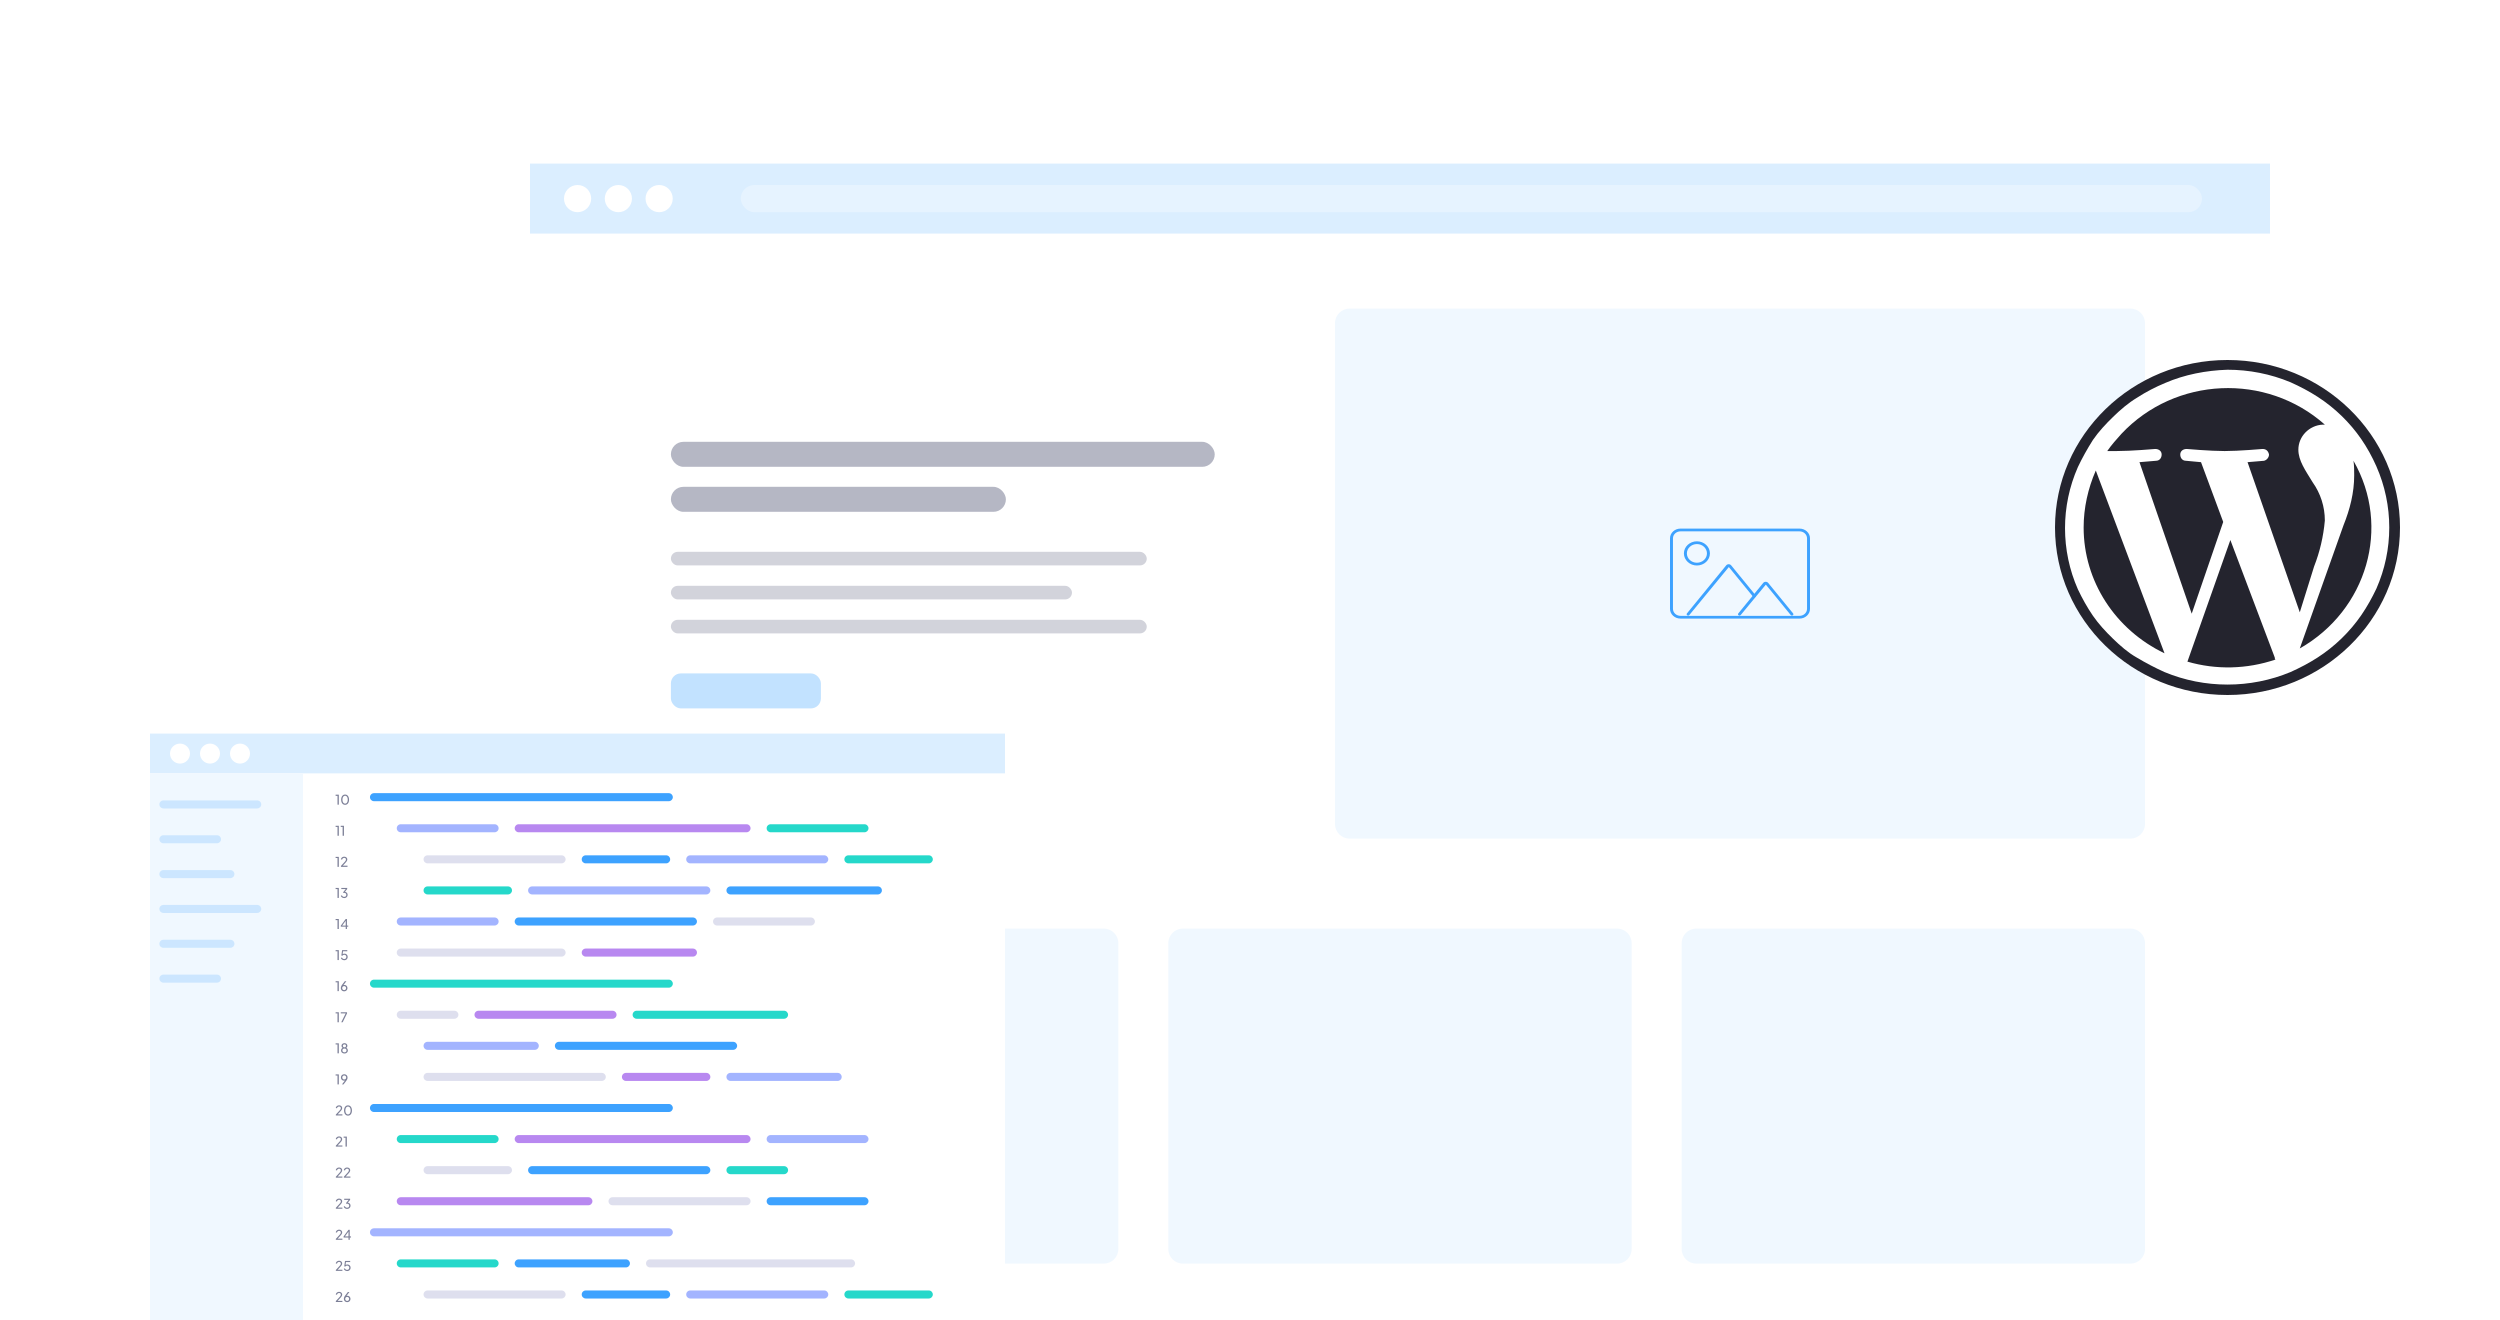 <svg width="500" height="264" viewBox="0 0 500 264" fill="none" xmlns="http://www.w3.org/2000/svg"><defs><symbol id="content" viewBox="0 0 500 264" preserveAspectRatio="xMidYMid meet"><g id="NoColourRemove" clip-path="url(#a)"><g filter="url(#b)"><path d="M106 40.877C106 34.87 110.87 30 116.877 30H443.123C449.13 30 454 34.87 454 40.877V306H106V40.877Z" fill="white"/><rect width="348" height="14" transform="translate(106 30)" fill="#DBEEFF"/><circle cx="115.516" cy="37.001" r="2.719" fill="white"/><circle cx="123.672" cy="37.001" r="2.719" fill="white"/><circle cx="131.829" cy="37.001" r="2.719" fill="white"/><g opacity="0.3"><rect x="148.148" y="34.281" width="292.256" height="5.438" rx="2.719" fill="white"/></g><rect x="134.18" y="85.647" width="108.768" height="5" rx="2.5" fill="#B5B7C4"/><rect x="134.18" y="94.647" width="67" height="5" rx="2.5" fill="#B5B7C4"/><rect x="134.18" y="107.647" width="95.172" height="2.719" rx="1.36" fill="#D2D3DB"/><rect x="134.18" y="114.445" width="80.217" height="2.719" rx="1.36" fill="#D2D3DB"/><rect x="134.18" y="121.243" width="95.172" height="2.719" rx="1.36" fill="#D2D3DB"/><rect x="134.18" y="131.963" width="30" height="7" rx="2" fill="#C2E2FF"/><path d="M267 61.91C267 60.303 268.303 59 269.91 59H426.09C427.697 59 429 60.303 429 61.91V162.09C429 163.697 427.697 165 426.09 165H269.91C268.303 165 267 163.697 267 162.09V61.91Z" fill="#F0F8FF"/><g clip-path="url(#c)"><path d="M339.383 110.38C337.948 110.38 336.781 109.294 336.781 107.961C336.781 106.628 337.949 105.542 339.383 105.542C340.817 105.542 341.985 106.628 341.985 107.961C341.985 109.294 340.817 110.38 339.383 110.38ZM339.383 106.094C338.276 106.094 337.374 106.931 337.374 107.961C337.374 108.991 338.276 109.828 339.383 109.828C340.491 109.828 341.392 108.991 341.392 107.961C341.392 106.931 340.491 106.094 339.383 106.094Z" fill="#3DA2FF"/><path d="M359.906 121H336.094C334.939 121 334 120.127 334 119.053V104.947C334 103.873 334.939 103 336.094 103H359.906C361.061 103 362 103.873 362 104.947V119.053C362 120.127 361.061 121 359.906 121ZM336.094 103.552C335.266 103.552 334.593 104.178 334.593 104.948V119.053C334.593 119.823 335.266 120.449 336.094 120.449H359.906C360.734 120.449 361.407 119.823 361.407 119.053V104.947C361.407 104.177 360.734 103.552 359.906 103.552H336.094V103.552Z" fill="#3DA2FF"/><path d="M358.384 120.404C358.295 120.404 358.206 120.366 358.149 120.295L353.169 114.202L348.134 120.295C348.036 120.418 347.849 120.439 347.718 120.348C347.588 120.256 347.563 120.083 347.662 119.962L352.642 113.868C352.761 113.722 352.942 113.639 353.14 113.638H353.141C353.339 113.638 353.52 113.722 353.64 113.868L358.62 119.962C358.719 120.083 358.694 120.256 358.564 120.348C358.51 120.386 358.447 120.404 358.384 120.404H358.384Z" fill="#3DA2FF"/><path d="M337.625 120.406C337.562 120.406 337.499 120.387 337.445 120.35C337.315 120.258 337.29 120.085 337.388 119.964L345.239 110.355C345.357 110.209 345.539 110.126 345.736 110.125H345.737C345.935 110.125 346.116 110.209 346.236 110.355L351.11 116.32C351.21 116.441 351.184 116.614 351.054 116.706C350.924 116.796 350.738 116.775 350.638 116.653L345.764 110.689L337.86 120.297C337.802 120.369 337.713 120.406 337.624 120.406H337.625Z" fill="#3DA2FF"/></g><path d="M131 185.91C131 184.303 132.303 183 133.91 183H220.757C222.364 183 223.667 184.303 223.667 185.91V247.09C223.667 248.697 222.364 250 220.757 250H133.91C132.303 250 131 248.697 131 247.09V185.91Z" fill="#F0F8FF"/><path d="M233.664 185.91C233.664 184.303 234.967 183 236.574 183H323.421C325.028 183 326.331 184.303 326.331 185.91V247.09C326.331 248.697 325.028 250 323.421 250H236.574C234.967 250 233.664 248.697 233.664 247.09V185.91Z" fill="#F0F8FF"/><path d="M336.336 185.91C336.336 184.303 337.639 183 339.246 183H426.093C427.7 183 429.003 184.303 429.003 185.91V247.09C429.003 248.697 427.7 250 426.093 250H339.246C337.639 250 336.336 248.697 336.336 247.09V185.91Z" fill="#F0F8FF"/></g><g filter="url(#d)"><path d="M30 150C30 146.686 32.686 144 36 144H195C198.314 144 201 146.686 201 150V315H30V150Z" fill="white"/><rect width="171" height="8" transform="translate(30 144)" fill="#DBEEFF"/><circle cx="36" cy="148" r="2" fill="white"/><circle cx="42" cy="148" r="2" fill="white"/><circle cx="48" cy="148" r="2" fill="white"/><g clip-path="url(#e)"><rect width="171" height="135.304" transform="translate(30 152)" fill="white"/><rect width="30.596" height="135.304" transform="translate(30 152)" fill="#F0F8FF"/><g opacity="0.4"><g opacity="0.7"><path d="M31.875 158.165C31.875 157.721 32.235 157.361 32.679 157.361H51.441C51.885 157.361 52.245 157.721 52.245 158.165C52.245 158.609 51.885 158.969 51.441 158.969H32.679C32.235 158.969 31.875 158.609 31.875 158.165Z" fill="#70BAFF"/></g></g><g opacity="0.4"><g opacity="0.7"><path d="M31.875 165.133C31.875 164.689 32.235 164.329 32.679 164.329H43.4C43.844 164.329 44.204 164.689 44.204 165.133C44.204 165.577 43.844 165.937 43.4 165.937H32.679C32.235 165.937 31.875 165.577 31.875 165.133Z" fill="#70BAFF"/></g></g><g opacity="0.4"><g opacity="0.7"><path d="M31.875 172.102C31.875 171.658 32.235 171.298 32.679 171.298H46.08C46.524 171.298 46.884 171.658 46.884 172.102C46.884 172.546 46.524 172.906 46.08 172.906H32.679C32.235 172.906 31.875 172.546 31.875 172.102Z" fill="#70BAFF"/></g></g><g opacity="0.4"><g opacity="0.7"><path d="M31.875 179.071C31.875 178.627 32.235 178.267 32.679 178.267H51.441C51.885 178.267 52.245 178.627 52.245 179.071C52.245 179.515 51.885 179.875 51.441 179.875H32.679C32.235 179.875 31.875 179.515 31.875 179.071Z" fill="#70BAFF"/></g></g><g opacity="0.4"><g opacity="0.7"><path d="M31.875 186.038C31.875 185.594 32.235 185.234 32.679 185.234H46.08C46.524 185.234 46.884 185.594 46.884 186.038C46.884 186.483 46.524 186.843 46.08 186.843H32.679C32.235 186.843 31.875 186.483 31.875 186.038Z" fill="#70BAFF"/></g></g><g opacity="0.4"><g opacity="0.7"><path d="M31.875 193.008C31.875 192.564 32.235 192.204 32.679 192.204H43.4C43.844 192.204 44.204 192.564 44.204 193.008C44.204 193.452 43.844 193.812 43.4 193.812H32.679C32.235 193.812 31.875 193.452 31.875 193.008Z" fill="#70BAFF"/></g></g><path d="M67.501 158.217V156.448H67.123V156.22H67.766V158.217H67.501ZM69.02 158.249C68.861 158.249 68.721 158.206 68.602 158.12C68.484 158.033 68.392 157.912 68.326 157.758C68.26 157.603 68.226 157.423 68.226 157.217C68.226 157.012 68.26 156.832 68.326 156.678C68.392 156.523 68.484 156.402 68.602 156.316C68.72 156.231 68.858 156.188 69.017 156.188C69.176 156.188 69.315 156.231 69.433 156.316C69.55 156.402 69.642 156.523 69.709 156.678C69.776 156.832 69.811 157.012 69.811 157.217C69.811 157.423 69.777 157.603 69.711 157.758C69.645 157.914 69.552 158.035 69.433 158.12C69.315 158.206 69.177 158.249 69.02 158.249ZM69.02 158.005C69.127 158.005 69.22 157.973 69.299 157.909C69.377 157.842 69.438 157.75 69.481 157.633C69.525 157.515 69.548 157.376 69.548 157.217C69.548 157.058 69.525 156.92 69.481 156.802C69.438 156.684 69.376 156.593 69.296 156.528C69.217 156.464 69.124 156.432 69.017 156.432C68.91 156.432 68.817 156.464 68.738 156.528C68.66 156.593 68.598 156.684 68.553 156.802C68.51 156.92 68.489 157.058 68.489 157.217C68.489 157.374 68.51 157.512 68.553 157.63C68.598 157.748 68.66 157.84 68.738 157.906C68.819 157.972 68.913 158.005 69.02 158.005Z" fill="#7C7F97"/><path d="M73.992 156.717C73.992 156.273 74.352 155.913 74.796 155.913H133.762C134.206 155.913 134.566 156.273 134.566 156.717C134.566 157.161 134.206 157.521 133.762 157.521H74.796C74.352 157.521 73.992 157.161 73.992 156.717Z" fill="#3DA2FF"/><path d="M67.501 164.433V162.664H67.123V162.436H67.766V164.433H67.501ZM68.524 164.433V162.664H68.146V162.436H68.789V164.433H68.524Z" fill="#7C7F97"/><path d="M79.352 162.933C79.352 162.489 79.712 162.129 80.156 162.129H98.917C99.362 162.129 99.722 162.489 99.722 162.933C99.722 163.377 99.362 163.737 98.917 163.737H80.156C79.712 163.737 79.352 163.377 79.352 162.933Z" fill="#A3B4FF"/><path d="M102.938 162.933C102.938 162.489 103.297 162.129 103.742 162.129H149.306C149.75 162.129 150.11 162.489 150.11 162.933C150.11 163.377 149.75 163.737 149.306 163.737H103.742C103.297 163.737 102.938 163.377 102.938 162.933Z" fill="#B888F0"/><path d="M153.328 162.933C153.328 162.489 153.688 162.129 154.132 162.129H172.894C173.338 162.129 173.698 162.489 173.698 162.933C173.698 163.377 173.338 163.737 172.894 163.737H154.132C153.688 163.737 153.328 163.377 153.328 162.933Z" fill="#25D8CA"/><path d="M67.501 170.648V168.879H67.123V168.652H67.766V170.648H67.501ZM68.192 170.648V170.466L68.744 169.868C68.853 169.752 68.939 169.657 69.004 169.582C69.07 169.507 69.118 169.44 69.148 169.381C69.179 169.322 69.194 169.259 69.194 169.193C69.194 169.084 69.162 169 69.097 168.941C69.033 168.882 68.948 168.853 68.843 168.853C68.736 168.853 68.644 168.884 68.57 168.946C68.495 169.007 68.443 169.094 68.414 169.206L68.175 169.145C68.199 169.038 68.242 168.945 68.304 168.866C68.367 168.787 68.444 168.727 68.537 168.684C68.63 168.641 68.732 168.619 68.843 168.619C68.964 168.619 69.071 168.644 69.162 168.692C69.255 168.738 69.327 168.804 69.379 168.888C69.433 168.971 69.459 169.069 69.459 169.18C69.459 169.253 69.444 169.324 69.414 169.394C69.383 169.464 69.339 169.538 69.28 169.617C69.221 169.693 69.144 169.783 69.049 169.885L68.556 170.421H69.502V170.648H68.192Z" fill="#7C7F97"/><path d="M84.711 169.149C84.711 168.705 85.071 168.345 85.515 168.345H112.318C112.762 168.345 113.122 168.705 113.122 169.149C113.122 169.593 112.762 169.953 112.318 169.953H85.515C85.071 169.953 84.711 169.593 84.711 169.149Z" fill="#DEDFEE"/><path d="M116.344 169.149C116.344 168.705 116.704 168.345 117.148 168.345H133.229C133.673 168.345 134.033 168.705 134.033 169.149C134.033 169.593 133.673 169.953 133.229 169.953H117.148C116.704 169.953 116.344 169.593 116.344 169.149Z" fill="#3DA2FF"/><path d="M137.242 169.149C137.242 168.705 137.602 168.345 138.046 168.345H164.849C165.293 168.345 165.653 168.705 165.653 169.149C165.653 169.593 165.293 169.953 164.849 169.953H138.046C137.602 169.953 137.242 169.593 137.242 169.149Z" fill="#A3B4FF"/><path d="M168.875 169.149C168.875 168.705 169.235 168.345 169.679 168.345H185.761C186.205 168.345 186.565 168.705 186.565 169.149C186.565 169.593 186.205 169.953 185.761 169.953H169.679C169.235 169.953 168.875 169.593 168.875 169.149Z" fill="#25D8CA"/><path d="M67.501 176.865V175.096H67.123V174.868H67.766V176.865H67.501ZM68.835 176.897C68.729 176.897 68.631 176.879 68.54 176.841C68.449 176.804 68.37 176.751 68.304 176.683C68.238 176.613 68.189 176.531 68.157 176.436L68.379 176.345C68.417 176.445 68.476 176.523 68.556 176.578C68.636 176.634 68.729 176.662 68.835 176.662C68.917 176.662 68.99 176.645 69.055 176.613C69.119 176.581 69.169 176.535 69.205 176.474C69.242 176.413 69.261 176.34 69.261 176.254C69.261 176.167 69.242 176.093 69.205 176.034C69.169 175.974 69.119 175.927 69.055 175.895C68.99 175.863 68.916 175.847 68.832 175.847C68.805 175.847 68.776 175.849 68.744 175.852C68.713 175.856 68.687 175.861 68.666 175.868L68.61 175.748L69.143 175.096H68.259V174.868H69.441V175.088L68.931 175.715L68.915 175.646C69.035 175.649 69.14 175.677 69.231 175.729C69.323 175.781 69.394 175.851 69.446 175.941C69.498 176.028 69.524 176.131 69.524 176.249C69.524 176.37 69.494 176.48 69.435 176.578C69.376 176.677 69.295 176.754 69.191 176.812C69.088 176.869 68.969 176.897 68.835 176.897Z" fill="#7C7F97"/><path d="M84.711 175.366C84.711 174.922 85.071 174.562 85.515 174.562H101.597C102.041 174.562 102.401 174.922 102.401 175.366C102.401 175.81 102.041 176.17 101.597 176.17H85.515C85.071 176.17 84.711 175.81 84.711 175.366Z" fill="#25D8CA"/><path d="M105.617 175.366C105.617 174.922 105.977 174.562 106.421 174.562H141.265C141.709 174.562 142.069 174.922 142.069 175.366C142.069 175.81 141.709 176.17 141.265 176.17H106.421C105.977 176.17 105.617 175.81 105.617 175.366Z" fill="#A3B4FF"/><path d="M145.289 175.366C145.289 174.922 145.649 174.562 146.093 174.562H175.576C176.02 174.562 176.38 174.922 176.38 175.366C176.38 175.81 176.02 176.17 175.576 176.17H146.093C145.649 176.17 145.289 175.81 145.289 175.366Z" fill="#3DA2FF"/><path d="M67.501 183.081V181.312H67.123V181.084H67.766V183.081H67.501ZM69.143 183.081V182.62H68.162V182.403L69.138 181.084H69.39V182.403H69.65V182.62H69.39V183.081H69.143ZM68.36 182.497L68.323 182.403H69.143V181.304L69.221 181.325L68.36 182.497Z" fill="#7C7F97"/><path d="M79.352 181.581C79.352 181.137 79.712 180.777 80.156 180.777H98.917C99.362 180.777 99.722 181.137 99.722 181.581C99.722 182.025 99.362 182.385 98.917 182.385H80.156C79.712 182.385 79.352 182.025 79.352 181.581Z" fill="#A3B4FF"/><path d="M102.938 181.581C102.938 181.137 103.297 180.777 103.742 180.777H138.585C139.029 180.777 139.389 181.137 139.389 181.581C139.389 182.025 139.029 182.385 138.585 182.385H103.742C103.297 182.385 102.938 182.025 102.938 181.581Z" fill="#3DA2FF"/><path d="M142.609 181.581C142.609 181.137 142.969 180.777 143.413 180.777H162.175C162.619 180.777 162.979 181.137 162.979 181.581C162.979 182.025 162.619 182.385 162.175 182.385H143.413C142.969 182.385 142.609 182.025 142.609 181.581Z" fill="#DEDFEE"/><path d="M67.501 189.298V187.529H67.123V187.301H67.766V189.298H67.501ZM68.851 189.33C68.747 189.33 68.65 189.312 68.559 189.276C68.468 189.239 68.388 189.186 68.32 189.118C68.254 189.049 68.206 188.967 68.175 188.874L68.39 188.783C68.427 188.882 68.488 188.958 68.572 189.014C68.658 189.067 68.751 189.094 68.851 189.094C68.933 189.094 69.005 189.076 69.068 189.041C69.132 189.003 69.182 188.952 69.218 188.888C69.254 188.822 69.272 188.748 69.272 188.668C69.272 188.584 69.253 188.51 69.215 188.446C69.18 188.381 69.131 188.331 69.068 188.295C69.005 188.258 68.934 188.239 68.854 188.239C68.771 188.239 68.696 188.258 68.629 188.295C68.561 188.333 68.511 188.38 68.481 188.437L68.269 188.392L68.422 187.301H69.457V187.529H68.521L68.623 187.427L68.505 188.274L68.414 188.22C68.473 188.145 68.542 188.092 68.62 188.06C68.701 188.026 68.787 188.009 68.88 188.009C69.011 188.009 69.125 188.038 69.224 188.097C69.322 188.156 69.399 188.235 69.454 188.333C69.509 188.431 69.537 188.543 69.537 188.668C69.537 188.793 69.507 188.906 69.446 189.006C69.387 189.106 69.306 189.185 69.202 189.244C69.1 189.301 68.983 189.33 68.851 189.33Z" fill="#7C7F97"/><path d="M79.352 187.798C79.352 187.354 79.712 186.994 80.156 186.994H112.319C112.763 186.994 113.123 187.354 113.123 187.798C113.123 188.242 112.763 188.602 112.319 188.602H80.156C79.712 188.602 79.352 188.242 79.352 187.798Z" fill="#DEDFEE"/><path d="M116.344 187.798C116.344 187.354 116.704 186.994 117.148 186.994H138.59C139.034 186.994 139.394 187.354 139.394 187.798C139.394 188.242 139.034 188.602 138.59 188.602H117.148C116.704 188.602 116.344 188.242 116.344 187.798Z" fill="#B888F0"/><path d="M67.501 195.514V193.745H67.123V193.517H67.766V195.514H67.501ZM68.827 195.546C68.699 195.546 68.584 195.517 68.484 195.46C68.386 195.403 68.308 195.325 68.251 195.227C68.194 195.127 68.165 195.013 68.165 194.886C68.165 194.817 68.174 194.748 68.189 194.68C68.206 194.612 68.231 194.543 68.267 194.474C68.303 194.404 68.349 194.332 68.404 194.257L68.967 193.517H69.283L68.594 194.412L68.546 194.407C68.573 194.371 68.602 194.343 68.635 194.324C68.668 194.304 68.704 194.29 68.742 194.281C68.781 194.272 68.822 194.267 68.865 194.267C68.983 194.267 69.088 194.295 69.181 194.35C69.276 194.404 69.35 194.478 69.404 194.573C69.459 194.668 69.487 194.777 69.487 194.9C69.487 195.023 69.458 195.134 69.401 195.232C69.344 195.329 69.265 195.406 69.165 195.463C69.067 195.518 68.954 195.546 68.827 195.546ZM68.827 195.31C68.903 195.31 68.969 195.293 69.028 195.259C69.087 195.223 69.134 195.174 69.168 195.112C69.204 195.049 69.221 194.979 69.221 194.903C69.221 194.822 69.204 194.752 69.171 194.694C69.137 194.633 69.09 194.585 69.031 194.549C68.972 194.513 68.904 194.495 68.827 194.495C68.752 194.495 68.684 194.513 68.624 194.549C68.563 194.585 68.516 194.633 68.482 194.694C68.448 194.752 68.431 194.822 68.431 194.903C68.431 194.979 68.448 195.049 68.482 195.112C68.517 195.174 68.565 195.223 68.624 195.259C68.684 195.293 68.752 195.31 68.827 195.31Z" fill="#7C7F97"/><path d="M73.992 194.014C73.992 193.57 74.352 193.21 74.796 193.21H133.762C134.206 193.21 134.566 193.57 134.566 194.014C134.566 194.458 134.206 194.818 133.762 194.818H74.796C74.352 194.818 73.992 194.458 73.992 194.014Z" fill="#25D8CA"/><path d="M67.501 201.73V199.962H67.123V199.734H67.766V201.73H67.501ZM68.253 201.73L69.13 199.962H68.151V199.734H69.406V199.962L68.537 201.73H68.253Z" fill="#7C7F97"/><path d="M79.352 200.231C79.352 199.787 79.712 199.427 80.156 199.427H90.877C91.321 199.427 91.681 199.787 91.681 200.231C91.681 200.675 91.321 201.035 90.877 201.035H80.156C79.712 201.035 79.352 200.675 79.352 200.231Z" fill="#DEDFEE"/><path d="M94.898 200.231C94.898 199.787 95.258 199.427 95.703 199.427H122.505C122.949 199.427 123.309 199.787 123.309 200.231C123.309 200.675 122.949 201.035 122.505 201.035H95.703C95.258 201.035 94.898 200.675 94.898 200.231Z" fill="#B888F0"/><path d="M126.523 200.231C126.523 199.787 126.883 199.427 127.328 199.427H156.81C157.254 199.427 157.614 199.787 157.614 200.231C157.614 200.675 157.254 201.035 156.81 201.035H127.328C126.883 201.035 126.523 200.675 126.523 200.231Z" fill="#25D8CA"/><path d="M67.501 207.946V206.177H67.123V205.95H67.766V207.946H67.501ZM68.891 207.978C68.757 207.978 68.638 207.952 68.535 207.898C68.433 207.844 68.352 207.772 68.293 207.681C68.236 207.588 68.208 207.484 68.208 207.37C68.208 207.241 68.243 207.129 68.315 207.032C68.386 206.936 68.485 206.867 68.61 206.826L68.604 206.893C68.51 206.855 68.436 206.796 68.382 206.713C68.33 206.629 68.304 206.539 68.304 206.443C68.304 206.341 68.329 206.251 68.379 206.172C68.431 206.093 68.501 206.032 68.588 205.987C68.678 205.941 68.779 205.917 68.891 205.917C69.004 205.917 69.104 205.94 69.191 205.984C69.279 206.029 69.348 206.092 69.398 206.172C69.45 206.251 69.475 206.341 69.475 206.443C69.475 206.545 69.448 206.636 69.392 206.716C69.339 206.796 69.267 206.856 69.178 206.896L69.17 206.826C69.297 206.867 69.396 206.937 69.467 207.035C69.539 207.131 69.575 207.243 69.575 207.37C69.575 207.484 69.545 207.588 69.486 207.681C69.429 207.772 69.349 207.844 69.245 207.898C69.143 207.952 69.025 207.978 68.891 207.978ZM68.891 207.751C68.975 207.751 69.048 207.735 69.111 207.702C69.174 207.67 69.222 207.626 69.256 207.568C69.291 207.509 69.309 207.442 69.309 207.367C69.309 207.291 69.291 207.224 69.256 207.166C69.222 207.107 69.174 207.063 69.111 207.032C69.048 207 68.975 206.984 68.891 206.984C68.807 206.984 68.733 207 68.669 207.032C68.606 207.063 68.558 207.107 68.524 207.166C68.49 207.224 68.473 207.291 68.473 207.367C68.473 207.442 68.49 207.509 68.524 207.568C68.558 207.626 68.606 207.67 68.669 207.702C68.733 207.735 68.807 207.751 68.891 207.751ZM68.891 206.756C68.952 206.756 69.005 206.743 69.052 206.716C69.1 206.689 69.139 206.654 69.167 206.609C69.196 206.562 69.21 206.509 69.21 206.448C69.21 206.387 69.196 206.335 69.167 206.29C69.139 206.245 69.1 206.21 69.052 206.185C69.005 206.159 68.952 206.145 68.891 206.145C68.829 206.145 68.773 206.159 68.725 206.185C68.677 206.21 68.638 206.245 68.61 206.29C68.581 206.335 68.567 206.387 68.567 206.448C68.567 206.509 68.581 206.562 68.61 206.609C68.638 206.654 68.677 206.689 68.725 206.716C68.773 206.743 68.829 206.756 68.891 206.756Z" fill="#7C7F97"/><path d="M84.711 206.447C84.711 206.003 85.071 205.643 85.515 205.643H106.957C107.401 205.643 107.761 206.003 107.761 206.447C107.761 206.891 107.401 207.251 106.957 207.251H85.515C85.071 207.251 84.711 206.891 84.711 206.447Z" fill="#A3B4FF"/><path d="M110.977 206.447C110.977 206.003 111.337 205.643 111.781 205.643H146.624C147.068 205.643 147.428 206.003 147.428 206.447C147.428 206.891 147.068 207.251 146.624 207.251H111.781C111.337 207.251 110.977 206.891 110.977 206.447Z" fill="#3DA2FF"/><path d="M67.501 214.163V212.394H67.123V212.166H67.766V214.163H67.501ZM68.39 214.163L69.079 213.265L69.127 213.271C69.1 213.306 69.071 213.335 69.038 213.356C69.006 213.376 68.971 213.39 68.931 213.399C68.894 213.408 68.853 213.413 68.808 213.413C68.69 213.413 68.584 213.386 68.489 213.332C68.396 213.277 68.322 213.202 68.267 213.107C68.213 213.011 68.186 212.901 68.186 212.777C68.186 212.654 68.215 212.544 68.272 212.448C68.329 212.351 68.408 212.275 68.508 212.22C68.608 212.163 68.721 212.134 68.846 212.134C68.974 212.134 69.088 212.163 69.186 212.22C69.286 212.275 69.365 212.353 69.422 212.453C69.479 212.551 69.508 212.665 69.508 212.793C69.508 212.863 69.499 212.932 69.484 213C69.467 213.068 69.442 213.137 69.406 213.206C69.372 213.276 69.326 213.348 69.269 213.423L68.706 214.163H68.39ZM68.846 213.182C68.922 213.182 68.99 213.165 69.049 213.131C69.11 213.095 69.157 213.047 69.191 212.986C69.225 212.924 69.242 212.854 69.242 212.777C69.242 212.697 69.224 212.626 69.189 212.566C69.155 212.505 69.108 212.457 69.049 212.421C68.99 212.385 68.922 212.367 68.846 212.367C68.77 212.367 68.704 212.385 68.644 212.421C68.586 212.457 68.538 212.505 68.502 212.566C68.469 212.626 68.452 212.697 68.452 212.777C68.452 212.854 68.469 212.924 68.502 212.986C68.536 213.047 68.583 213.095 68.642 213.131C68.703 213.165 68.77 213.182 68.846 213.182Z" fill="#7C7F97"/><path d="M84.711 212.663C84.711 212.219 85.071 211.859 85.515 211.859H120.358C120.802 211.859 121.162 212.219 121.162 212.663C121.162 213.108 120.802 213.468 120.358 213.468H85.515C85.071 213.468 84.711 213.108 84.711 212.663Z" fill="#DEDFEE"/><path d="M124.383 212.663C124.383 212.219 124.743 211.859 125.187 211.859H141.268C141.712 211.859 142.072 212.219 142.072 212.663C142.072 213.108 141.712 213.468 141.268 213.468H125.187C124.743 213.468 124.383 213.108 124.383 212.663Z" fill="#B888F0"/><path d="M145.289 212.663C145.289 212.219 145.649 211.859 146.093 211.859H167.535C167.979 211.859 168.339 212.219 168.339 212.663C168.339 213.108 167.979 213.468 167.535 213.468H146.093C145.649 213.468 145.289 213.108 145.289 212.663Z" fill="#A3B4FF"/><path d="M67.168 220.379V220.197L67.72 219.599C67.829 219.483 67.916 219.387 67.98 219.312C68.046 219.237 68.095 219.17 68.125 219.111C68.155 219.052 68.171 218.99 68.171 218.924C68.171 218.815 68.138 218.731 68.074 218.672C68.01 218.613 67.925 218.583 67.82 218.583C67.712 218.583 67.621 218.614 67.546 218.677C67.471 218.738 67.419 218.824 67.391 218.937L67.152 218.875C67.175 218.768 67.218 218.675 67.281 218.597C67.343 218.518 67.421 218.457 67.514 218.414C67.607 218.371 67.709 218.35 67.82 218.35C67.941 218.35 68.047 218.374 68.138 218.422C68.231 218.469 68.304 218.534 68.356 218.618C68.409 218.702 68.436 218.799 68.436 218.91C68.436 218.983 68.421 219.055 68.39 219.125C68.36 219.194 68.315 219.268 68.256 219.347C68.197 219.424 68.121 219.513 68.026 219.615L67.533 220.151H68.479V220.379H67.168ZM69.601 220.411C69.442 220.411 69.302 220.368 69.183 220.282C69.065 220.195 68.973 220.074 68.907 219.921C68.841 219.765 68.808 219.585 68.808 219.379C68.808 219.174 68.841 218.994 68.907 218.84C68.973 218.685 69.065 218.564 69.183 218.479C69.301 218.393 69.439 218.35 69.598 218.35C69.757 218.35 69.896 218.393 70.014 218.479C70.132 218.564 70.224 218.685 70.29 218.84C70.358 218.994 70.391 219.174 70.391 219.379C70.391 219.585 70.359 219.765 70.292 219.921C70.226 220.076 70.133 220.197 70.014 220.282C69.896 220.368 69.758 220.411 69.601 220.411ZM69.601 220.167C69.708 220.167 69.801 220.135 69.88 220.071C69.958 220.005 70.019 219.913 70.062 219.795C70.106 219.677 70.129 219.538 70.129 219.379C70.129 219.22 70.106 219.082 70.062 218.964C70.019 218.846 69.957 218.755 69.877 218.69C69.798 218.626 69.705 218.594 69.598 218.594C69.491 218.594 69.398 218.626 69.319 218.69C69.241 218.755 69.179 218.846 69.135 218.964C69.092 219.082 69.07 219.22 69.07 219.379C69.07 219.536 69.092 219.674 69.135 219.792C69.179 219.91 69.241 220.002 69.319 220.068C69.4 220.134 69.494 220.167 69.601 220.167Z" fill="#7C7F97"/><path d="M73.992 218.879C73.992 218.435 74.352 218.075 74.796 218.075H133.762C134.206 218.075 134.566 218.435 134.566 218.879C134.566 219.323 134.206 219.683 133.762 219.683H74.796C74.352 219.683 73.992 219.323 73.992 218.879Z" fill="#3DA2FF"/><path d="M67.168 226.596V226.413L67.72 225.816C67.829 225.7 67.916 225.604 67.98 225.529C68.046 225.454 68.095 225.387 68.125 225.328C68.155 225.269 68.171 225.206 68.171 225.14C68.171 225.031 68.138 224.947 68.074 224.888C68.01 224.829 67.925 224.8 67.82 224.8C67.712 224.8 67.621 224.831 67.546 224.894C67.471 224.954 67.419 225.041 67.391 225.154L67.152 225.092C67.175 224.985 67.218 224.892 67.281 224.813C67.343 224.735 67.421 224.674 67.514 224.631C67.607 224.588 67.709 224.567 67.82 224.567C67.941 224.567 68.047 224.591 68.138 224.639C68.231 224.686 68.304 224.751 68.356 224.835C68.409 224.919 68.436 225.016 68.436 225.127C68.436 225.2 68.421 225.272 68.39 225.341C68.36 225.411 68.315 225.485 68.256 225.564C68.197 225.641 68.121 225.73 68.026 225.832L67.533 226.368H68.479V226.596H67.168ZM69.105 226.596V224.827H68.727V224.599H69.37V226.596H69.105Z" fill="#7C7F97"/><path d="M79.352 225.096C79.352 224.652 79.712 224.292 80.156 224.292H98.917C99.362 224.292 99.722 224.652 99.722 225.096C99.722 225.54 99.362 225.9 98.917 225.9H80.156C79.712 225.9 79.352 225.54 79.352 225.096Z" fill="#25D8CA"/><path d="M102.938 225.096C102.938 224.652 103.297 224.292 103.742 224.292H149.306C149.75 224.292 150.11 224.652 150.11 225.096C150.11 225.54 149.75 225.9 149.306 225.9H103.742C103.297 225.9 102.938 225.54 102.938 225.096Z" fill="#B888F0"/><path d="M153.328 225.096C153.328 224.652 153.688 224.292 154.132 224.292H172.894C173.338 224.292 173.698 224.652 173.698 225.096C173.698 225.54 173.338 225.9 172.894 225.9H154.132C153.688 225.9 153.328 225.54 153.328 225.096Z" fill="#A3B4FF"/><path d="M67.168 232.812V232.629L67.72 232.032C67.829 231.915 67.916 231.82 67.98 231.745C68.046 231.67 68.095 231.603 68.125 231.544C68.155 231.485 68.171 231.422 68.171 231.356C68.171 231.247 68.138 231.163 68.074 231.104C68.01 231.045 67.925 231.016 67.82 231.016C67.712 231.016 67.621 231.047 67.546 231.11C67.471 231.17 67.419 231.257 67.391 231.37L67.152 231.308C67.175 231.201 67.218 231.108 67.281 231.029C67.343 230.951 67.421 230.89 67.514 230.847C67.607 230.804 67.709 230.783 67.82 230.783C67.941 230.783 68.047 230.807 68.138 230.855C68.231 230.901 68.304 230.967 68.356 231.051C68.409 231.135 68.436 231.232 68.436 231.343C68.436 231.416 68.421 231.487 68.39 231.557C68.36 231.627 68.315 231.701 68.256 231.78C68.197 231.856 68.121 231.946 68.026 232.048L67.533 232.584H68.479V232.812H67.168ZM68.773 232.812V232.629L69.325 232.032C69.434 231.915 69.52 231.82 69.585 231.745C69.651 231.67 69.699 231.603 69.73 231.544C69.76 231.485 69.775 231.422 69.775 231.356C69.775 231.247 69.743 231.163 69.679 231.104C69.614 231.045 69.529 231.016 69.424 231.016C69.317 231.016 69.226 231.047 69.151 231.11C69.076 231.17 69.024 231.257 68.995 231.37L68.757 231.308C68.78 231.201 68.823 231.108 68.885 231.029C68.948 230.951 69.025 230.89 69.118 230.847C69.211 230.804 69.313 230.783 69.424 230.783C69.546 230.783 69.652 230.807 69.743 230.855C69.836 230.901 69.908 230.967 69.96 231.051C70.014 231.135 70.04 231.232 70.04 231.343C70.04 231.416 70.025 231.487 69.995 231.557C69.965 231.627 69.92 231.701 69.861 231.78C69.802 231.856 69.725 231.946 69.63 232.048L69.137 232.584H70.083V232.812H68.773Z" fill="#7C7F97"/><path d="M84.711 231.312C84.711 230.868 85.071 230.508 85.515 230.508H101.597C102.041 230.508 102.401 230.868 102.401 231.312C102.401 231.756 102.041 232.116 101.597 232.116H85.515C85.071 232.116 84.711 231.756 84.711 231.312Z" fill="#DEDFEE"/><path d="M105.617 231.312C105.617 230.868 105.977 230.508 106.421 230.508H141.265C141.709 230.508 142.069 230.868 142.069 231.312C142.069 231.756 141.709 232.116 141.265 232.116H106.421C105.977 232.116 105.617 231.756 105.617 231.312Z" fill="#3DA2FF"/><path d="M145.289 231.312C145.289 230.868 145.649 230.508 146.093 230.508H156.814C157.258 230.508 157.618 230.868 157.618 231.312C157.618 231.756 157.258 232.116 156.814 232.116H146.093C145.649 232.116 145.289 231.756 145.289 231.312Z" fill="#25D8CA"/><path d="M67.168 239.028V238.846L67.72 238.248C67.829 238.132 67.916 238.037 67.98 237.962C68.046 237.887 68.095 237.82 68.125 237.761C68.155 237.702 68.171 237.639 68.171 237.573C68.171 237.464 68.138 237.38 68.074 237.321C68.01 237.262 67.925 237.233 67.82 237.233C67.712 237.233 67.621 237.264 67.546 237.326C67.471 237.387 67.419 237.474 67.391 237.586L67.152 237.525C67.175 237.417 67.218 237.325 67.281 237.246C67.343 237.167 67.421 237.107 67.514 237.064C67.607 237.021 67.709 236.999 67.82 236.999C67.941 236.999 68.047 237.023 68.138 237.072C68.231 237.118 68.304 237.183 68.356 237.267C68.409 237.351 68.436 237.449 68.436 237.56C68.436 237.633 68.421 237.704 68.39 237.774C68.36 237.844 68.315 237.918 68.256 237.996C68.197 238.073 68.121 238.163 68.026 238.264L67.533 238.8H68.479V239.028H67.168ZM69.416 239.06C69.311 239.06 69.212 239.042 69.121 239.004C69.03 238.967 68.951 238.914 68.885 238.846C68.819 238.776 68.77 238.694 68.738 238.599L68.96 238.508C68.998 238.608 69.057 238.686 69.137 238.742C69.218 238.797 69.311 238.825 69.416 238.825C69.498 238.825 69.571 238.809 69.636 238.776C69.7 238.744 69.75 238.698 69.786 238.637C69.823 238.576 69.842 238.503 69.842 238.417C69.842 238.33 69.823 238.256 69.786 238.197C69.75 238.137 69.7 238.09 69.636 238.058C69.571 238.026 69.497 238.01 69.413 238.01C69.386 238.01 69.357 238.012 69.325 238.015C69.294 238.019 69.269 238.024 69.247 238.031L69.191 237.911L69.724 237.259H68.84V237.032H70.022V237.251L69.512 237.878L69.496 237.809C69.616 237.812 69.722 237.84 69.813 237.892C69.904 237.944 69.975 238.014 70.027 238.104C70.079 238.191 70.105 238.294 70.105 238.412C70.105 238.533 70.075 238.643 70.016 238.742C69.957 238.84 69.876 238.918 69.772 238.975C69.669 239.032 69.55 239.06 69.416 239.06Z" fill="#7C7F97"/><path d="M79.352 237.529C79.352 237.085 79.712 236.725 80.156 236.725H117.679C118.123 236.725 118.483 237.085 118.483 237.529C118.483 237.973 118.123 238.333 117.679 238.333H80.156C79.712 238.333 79.352 237.973 79.352 237.529Z" fill="#B888F0"/><path d="M121.703 237.529C121.703 237.085 122.063 236.725 122.507 236.725H149.31C149.754 236.725 150.114 237.085 150.114 237.529C150.114 237.973 149.754 238.333 149.31 238.333H122.507C122.063 238.333 121.703 237.973 121.703 237.529Z" fill="#DEDFEE"/><path d="M153.328 237.529C153.328 237.085 153.688 236.725 154.132 236.725H172.894C173.338 236.725 173.698 237.085 173.698 237.529C173.698 237.973 173.338 238.333 172.894 238.333H154.132C153.688 238.333 153.328 237.973 153.328 237.529Z" fill="#3DA2FF"/><path d="M67.168 245.244V245.062L67.72 244.464C67.829 244.348 67.916 244.252 67.98 244.177C68.046 244.102 68.095 244.035 68.125 243.976C68.155 243.917 68.171 243.855 68.171 243.789C68.171 243.68 68.138 243.596 68.074 243.537C68.01 243.478 67.925 243.448 67.82 243.448C67.712 243.448 67.621 243.48 67.546 243.542C67.471 243.603 67.419 243.69 67.391 243.802L67.152 243.741C67.175 243.633 67.218 243.54 67.281 243.462C67.343 243.383 67.421 243.322 67.514 243.28C67.607 243.237 67.709 243.215 67.82 243.215C67.941 243.215 68.047 243.239 68.138 243.288C68.231 243.334 68.304 243.399 68.356 243.483C68.409 243.567 68.436 243.665 68.436 243.775C68.436 243.849 68.421 243.92 68.39 243.99C68.36 244.059 68.315 244.134 68.256 244.212C68.197 244.289 68.121 244.378 68.026 244.48L67.533 245.016H68.479V245.244H67.168ZM69.698 245.244V244.783H68.717V244.566L69.693 243.247H69.945V244.566H70.204V244.783H69.945V245.244H69.698ZM68.915 244.66L68.878 244.566H69.698V243.467L69.776 243.489L68.915 244.66Z" fill="#7C7F97"/><path d="M73.992 243.745C73.992 243.3 74.352 242.94 74.796 242.94H133.762C134.206 242.94 134.566 243.3 134.566 243.745C134.566 244.189 134.206 244.549 133.762 244.549H74.796C74.352 244.549 73.992 244.189 73.992 243.745Z" fill="#A3B4FF"/><path d="M67.168 251.461V251.279L67.72 250.681C67.829 250.565 67.916 250.469 67.98 250.394C68.046 250.319 68.095 250.252 68.125 250.193C68.155 250.134 68.171 250.072 68.171 250.006C68.171 249.897 68.138 249.813 68.074 249.754C68.01 249.695 67.925 249.665 67.82 249.665C67.712 249.665 67.621 249.696 67.546 249.759C67.471 249.82 67.419 249.906 67.391 250.019L67.152 249.957C67.175 249.85 67.218 249.757 67.281 249.679C67.343 249.6 67.421 249.539 67.514 249.496C67.607 249.453 67.709 249.432 67.82 249.432C67.941 249.432 68.047 249.456 68.138 249.504C68.231 249.551 68.304 249.616 68.356 249.7C68.409 249.784 68.436 249.881 68.436 249.992C68.436 250.065 68.421 250.137 68.39 250.207C68.36 250.276 68.315 250.35 68.256 250.429C68.197 250.506 68.121 250.595 68.026 250.697L67.533 251.233H68.479V251.461H67.168ZM69.432 251.493C69.328 251.493 69.231 251.475 69.14 251.439C69.049 251.402 68.969 251.349 68.901 251.281C68.835 251.212 68.787 251.13 68.757 251.037L68.971 250.946C69.008 251.045 69.069 251.121 69.153 251.177C69.239 251.23 69.332 251.257 69.432 251.257C69.514 251.257 69.587 251.239 69.649 251.204C69.713 251.166 69.763 251.115 69.799 251.051C69.835 250.985 69.853 250.911 69.853 250.831C69.853 250.747 69.834 250.673 69.796 250.609C69.761 250.544 69.712 250.494 69.649 250.459C69.587 250.421 69.515 250.402 69.435 250.402C69.353 250.402 69.277 250.421 69.21 250.459C69.142 250.496 69.093 250.543 69.062 250.601L68.85 250.555L69.003 249.464H70.038V249.692H69.102L69.204 249.59L69.086 250.437L68.995 250.383C69.054 250.308 69.123 250.255 69.201 250.223C69.282 250.189 69.369 250.172 69.462 250.172C69.592 250.172 69.706 250.201 69.805 250.26C69.903 250.319 69.98 250.398 70.035 250.496C70.09 250.594 70.118 250.706 70.118 250.831C70.118 250.956 70.088 251.069 70.027 251.169C69.968 251.269 69.887 251.348 69.783 251.407C69.681 251.465 69.564 251.493 69.432 251.493Z" fill="#7C7F97"/><path d="M79.352 249.961C79.352 249.517 79.712 249.157 80.156 249.157H98.917C99.362 249.157 99.722 249.517 99.722 249.961C99.722 250.405 99.362 250.765 98.917 250.765H80.156C79.712 250.765 79.352 250.405 79.352 249.961Z" fill="#25D8CA"/><path d="M102.938 249.961C102.938 249.517 103.297 249.157 103.742 249.157H125.184C125.628 249.157 125.988 249.517 125.988 249.961C125.988 250.405 125.628 250.765 125.184 250.765H103.742C103.297 250.765 102.938 250.405 102.938 249.961Z" fill="#3DA2FF"/><path d="M129.203 249.961C129.203 249.517 129.563 249.157 130.007 249.157H170.211C170.655 249.157 171.015 249.517 171.015 249.961C171.015 250.405 170.655 250.765 170.211 250.765H130.007C129.563 250.765 129.203 250.405 129.203 249.961Z" fill="#DEDFEE"/><path d="M67.168 257.677V257.495L67.72 256.897C67.829 256.781 67.916 256.685 67.98 256.61C68.046 256.535 68.095 256.468 68.125 256.409C68.155 256.35 68.171 256.287 68.171 256.221C68.171 256.112 68.138 256.028 68.074 255.969C68.01 255.91 67.925 255.881 67.82 255.881C67.712 255.881 67.621 255.912 67.546 255.975C67.471 256.036 67.419 256.122 67.391 256.235L67.152 256.173C67.175 256.066 67.218 255.973 67.281 255.894C67.343 255.816 67.421 255.755 67.514 255.712C67.607 255.669 67.709 255.648 67.82 255.648C67.941 255.648 68.047 255.672 68.138 255.72C68.231 255.767 68.304 255.832 68.356 255.916C68.409 256 68.436 256.097 68.436 256.208C68.436 256.281 68.421 256.353 68.39 256.422C68.36 256.492 68.315 256.566 68.256 256.645C68.197 256.722 68.121 256.811 68.026 256.913L67.533 257.449H68.479V257.677H67.168ZM69.435 257.709C69.306 257.709 69.192 257.68 69.092 257.623C68.993 257.566 68.916 257.488 68.858 257.39C68.801 257.29 68.773 257.176 68.773 257.05C68.773 256.98 68.781 256.911 68.797 256.843C68.813 256.775 68.839 256.707 68.874 256.637C68.91 256.567 68.956 256.495 69.011 256.42L69.574 255.68H69.89L69.201 256.575L69.153 256.57C69.18 256.534 69.21 256.506 69.242 256.487C69.276 256.467 69.311 256.453 69.349 256.444C69.388 256.435 69.429 256.43 69.472 256.43C69.59 256.43 69.696 256.458 69.788 256.514C69.883 256.567 69.957 256.641 70.011 256.736C70.066 256.831 70.094 256.94 70.094 257.063C70.094 257.186 70.065 257.297 70.008 257.395C69.951 257.492 69.873 257.569 69.772 257.626C69.674 257.681 69.561 257.709 69.435 257.709ZM69.435 257.473C69.51 257.473 69.577 257.456 69.636 257.422C69.695 257.386 69.741 257.337 69.775 257.275C69.811 257.212 69.829 257.142 69.829 257.066C69.829 256.985 69.812 256.916 69.778 256.857C69.744 256.796 69.697 256.748 69.638 256.712C69.579 256.676 69.511 256.658 69.435 256.658C69.36 256.658 69.292 256.676 69.231 256.712C69.17 256.748 69.123 256.796 69.089 256.857C69.055 256.916 69.038 256.985 69.038 257.066C69.038 257.142 69.055 257.212 69.089 257.275C69.125 257.337 69.172 257.386 69.231 257.422C69.292 257.456 69.36 257.473 69.435 257.473Z" fill="#7C7F97"/><path d="M84.711 256.177C84.711 255.733 85.071 255.373 85.515 255.373H112.318C112.762 255.373 113.122 255.733 113.122 256.177C113.122 256.621 112.762 256.981 112.318 256.981H85.515C85.071 256.981 84.711 256.621 84.711 256.177Z" fill="#DEDFEE"/><path d="M116.344 256.177C116.344 255.733 116.704 255.373 117.148 255.373H133.229C133.673 255.373 134.033 255.733 134.033 256.177C134.033 256.621 133.673 256.981 133.229 256.981H117.148C116.704 256.981 116.344 256.621 116.344 256.177Z" fill="#3DA2FF"/><path d="M137.242 256.177C137.242 255.733 137.602 255.373 138.046 255.373H164.849C165.293 255.373 165.653 255.733 165.653 256.177C165.653 256.621 165.293 256.981 164.849 256.981H138.046C137.602 256.981 137.242 256.621 137.242 256.177Z" fill="#A3B4FF"/><path d="M168.875 256.177C168.875 255.733 169.235 255.373 169.679 255.373H185.761C186.205 255.373 186.565 255.733 186.565 256.177C186.565 256.621 186.205 256.981 185.761 256.981H169.679C169.235 256.981 168.875 256.621 168.875 256.177Z" fill="#25D8CA"/></g></g><path d="M445.5 72C426.461 72 411 87.012 411 105.5C411 123.988 426.461 139 445.5 139C464.539 139 480 123.988 480 105.5C480 87.012 464.539 72 445.5 72Z" fill="white"/><path d="M445.5 73.946C449.795 73.946 454.089 74.78 458.098 76.448C459.959 77.282 461.82 78.255 463.537 79.367C466.973 81.591 469.979 84.51 472.27 87.847C473.415 89.514 474.417 91.322 475.276 93.268C478.712 101.052 478.712 109.948 475.276 117.732C474.417 119.539 473.415 121.346 472.27 123.015C469.979 126.351 466.973 129.27 463.537 131.494C461.82 132.606 459.959 133.579 458.098 134.413C450.081 137.749 440.919 137.749 432.902 134.413C431.041 133.579 429.18 132.606 427.32 131.494C425.602 130.521 424.027 129.131 422.595 127.741C421.164 126.351 419.732 124.822 418.587 123.154C417.442 121.485 416.44 119.678 415.581 117.871C412.145 110.087 412.145 101.191 415.581 93.407C416.44 91.6 417.442 89.793 418.587 87.986C419.732 86.317 421.164 84.788 422.595 83.398C424.027 82.008 425.602 80.618 427.463 79.506C429.18 78.394 431.041 77.421 433.046 76.587C436.911 74.919 441.205 74.085 445.5 73.946ZM445.5 72C426.461 72 411 87.012 411 105.5C411 123.988 426.461 139 445.5 139C464.539 139 480 123.988 480 105.5C480 87.012 464.539 72 445.5 72Z" fill="#24242E"/><path d="M416.727 105.5C416.727 116.203 423.025 125.934 432.903 130.66L419.16 94.102C417.585 97.716 416.727 101.608 416.727 105.5ZM464.969 104.11C464.969 101.33 464.11 98.689 462.536 96.465C461.104 94.102 459.673 92.156 459.673 89.932C459.673 87.29 461.82 85.067 464.54 84.927H464.969C453.231 74.502 435.05 75.336 424.314 86.734C423.312 87.847 422.31 88.959 421.451 90.21H423.312C426.318 90.21 431.042 89.793 431.042 89.793C431.758 89.793 432.33 90.21 432.33 90.905C432.33 91.6 431.901 92.156 431.185 92.156C431.185 92.156 429.61 92.295 427.893 92.434L438.343 122.737L444.642 104.388L440.204 92.434C438.629 92.295 437.198 92.156 437.198 92.156C436.482 92.156 436.052 91.6 436.052 90.905C436.052 90.21 436.625 89.793 437.341 89.793C437.341 89.793 442.065 90.21 444.928 90.21C447.791 90.21 452.515 89.793 452.515 89.793C453.231 89.793 453.66 90.21 453.803 90.905C453.803 91.461 453.374 92.017 452.801 92.156C452.801 92.156 451.227 92.295 449.509 92.434L459.959 122.459L462.822 113.284C463.967 110.365 464.683 107.307 464.969 104.11ZM446.073 108.002L437.484 132.328C443.21 133.996 449.366 133.857 455.092 131.911C454.949 131.772 454.949 131.633 454.949 131.494L446.073 108.002ZM470.695 92.156C470.839 93.129 470.839 94.102 470.839 95.075C470.839 98.55 469.98 101.886 468.691 105.083L459.959 129.687C473.415 122.042 478.283 105.361 470.695 92.156Z" fill="#24242E"/></g><defs><filter id="b" x="97.842" y="24.562" width="364.315" height="292.315" filterUnits="userSpaceOnUse" color-interpolation-filters="sRGB"><feFlood flood-opacity="0" result="BackgroundImageFix"/><feColorMatrix in="SourceAlpha" type="matrix" values="0 0 0 0 0 0 0 0 0 0 0 0 0 0 0 0 0 0 127 0" result="hardAlpha"/><feOffset dy="2.719"/><feGaussianBlur stdDeviation="4.079"/><feColorMatrix type="matrix" values="0 0 0 0 0 0 0 0 0 0 0 0 0 0 0 0 0 0 0.07 0"/><feBlend mode="normal" in2="BackgroundImageFix" result="effect1_dropShadow_11466_20344"/><feBlend mode="normal" in="SourceGraphic" in2="effect1_dropShadow_11466_20344" result="shape"/></filter><filter id="d" x="21.842" y="138.562" width="187.315" height="187.315" filterUnits="userSpaceOnUse" color-interpolation-filters="sRGB"><feFlood flood-opacity="0" result="BackgroundImageFix"/><feColorMatrix in="SourceAlpha" type="matrix" values="0 0 0 0 0 0 0 0 0 0 0 0 0 0 0 0 0 0 127 0" result="hardAlpha"/><feOffset dy="2.719"/><feGaussianBlur stdDeviation="4.079"/><feColorMatrix type="matrix" values="0 0 0 0 0 0 0 0 0 0 0 0 0 0 0 0 0 0 0.07 0"/><feBlend mode="normal" in2="BackgroundImageFix" result="effect1_dropShadow_11466_20344"/><feBlend mode="normal" in="SourceGraphic" in2="effect1_dropShadow_11466_20344" result="shape"/></filter><clipPath id="a"><rect width="500" height="264" fill="white"/></clipPath><clipPath id="c"><rect width="28" height="18" fill="white" transform="translate(334 103)"/></clipPath><clipPath id="e"><rect width="171" height="135.304" fill="white" transform="translate(30 152)"/></clipPath></defs></symbol></defs><use href="#content"/></svg>